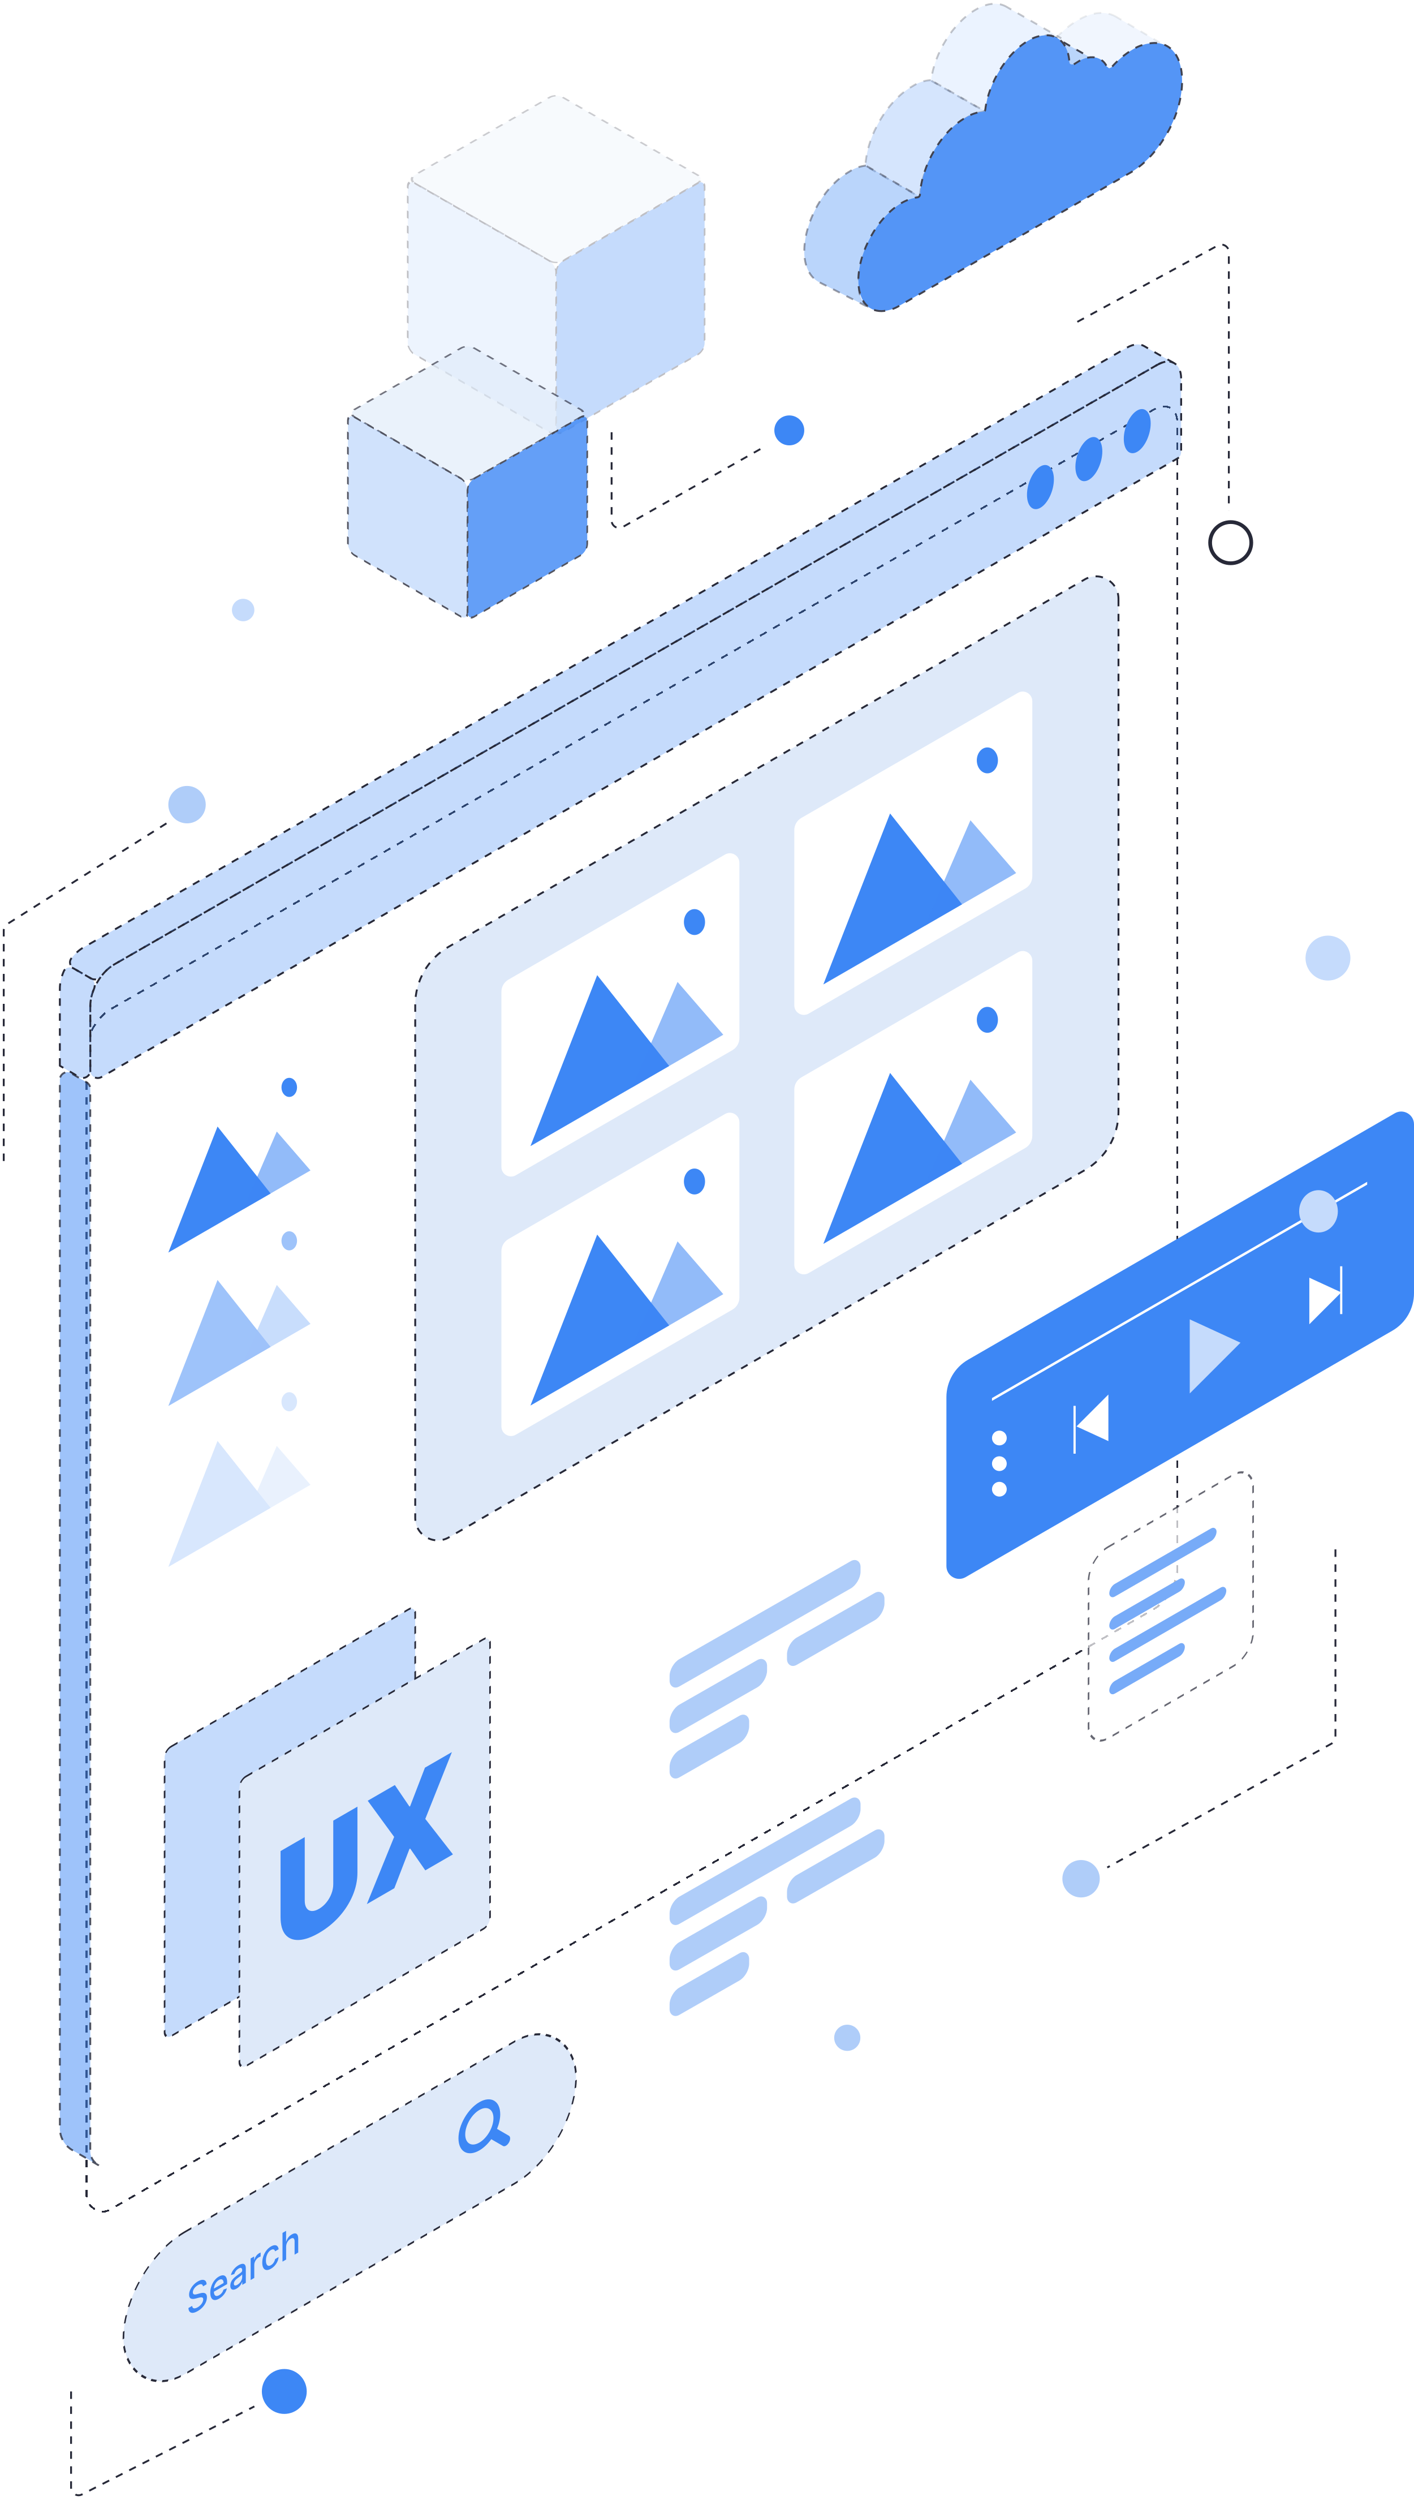 <svg width="378" height="668" viewBox="0 0 378 668" fill="none" xmlns="http://www.w3.org/2000/svg">
<g filter="url(#filter0_d_3917_5506)">
<path d="M315.722 100.338C315.708 100.133 315.678 99.942 315.62 99.752C315.634 99.708 315.62 99.664 315.605 99.62C315.59 99.415 315.517 99.224 315.458 99.063C315.37 98.77 315.253 98.506 315.076 98.243C315.032 98.111 314.944 98.008 314.871 97.905C314.812 97.817 314.768 97.744 314.68 97.671C314.548 97.51 314.431 97.378 314.269 97.261C314.269 97.261 314.255 97.246 314.225 97.217C314.064 97.085 313.873 96.982 313.682 96.909C312.537 96.367 311.055 96.513 309.396 97.451L30.499 257.703C26.991 259.726 24.129 264.664 24.129 268.709V573.049C24.129 573.049 24.129 573.078 24.129 573.107V574.5C24.129 576.229 25.098 577.607 26.419 578.325C26.507 578.383 26.595 578.442 26.683 578.5C26.785 578.559 26.888 578.632 27.02 578.691C27.182 578.779 27.373 578.837 27.563 578.881C27.828 578.94 28.106 578.984 28.371 578.984C29.016 578.999 29.75 578.794 30.484 578.383L30.646 578.281L36.707 574.778L309.367 418.014C312.875 415.992 315.737 411.067 315.737 407.008V101.13C315.737 100.866 315.722 100.587 315.693 100.338H315.722Z" fill="white" fill-opacity="0.9" shape-rendering="crispEdges"/>
<path d="M315.722 100.338C315.708 100.133 315.678 99.942 315.62 99.752C315.634 99.708 315.62 99.664 315.605 99.62C315.59 99.415 315.517 99.224 315.458 99.063C315.37 98.77 315.253 98.506 315.076 98.243C315.032 98.111 314.944 98.008 314.871 97.905C314.812 97.817 314.768 97.744 314.68 97.671C314.548 97.51 314.431 97.378 314.269 97.261C314.269 97.261 314.255 97.246 314.225 97.217C314.064 97.085 313.873 96.982 313.682 96.909C312.537 96.367 311.055 96.513 309.396 97.451L30.499 257.703C26.991 259.726 24.129 264.664 24.129 268.709V573.049C24.129 573.049 24.129 573.078 24.129 573.107V574.5C24.129 576.229 25.098 577.607 26.419 578.325C26.507 578.383 26.595 578.442 26.683 578.5C26.785 578.559 26.888 578.632 27.02 578.691C27.182 578.779 27.373 578.837 27.563 578.881C27.828 578.94 28.106 578.984 28.371 578.984C29.016 578.999 29.75 578.794 30.484 578.383L30.646 578.281L36.707 574.778L309.367 418.014C312.875 415.992 315.737 411.067 315.737 407.008V101.13C315.737 100.866 315.722 100.587 315.693 100.338H315.722Z" stroke="#272938" stroke-width="0.5" stroke-linejoin="bevel" stroke-dasharray="2 2" shape-rendering="crispEdges"/>
</g>
<path d="M313.683 96.909C312.539 96.366 311.056 96.513 309.398 97.451L30.5 257.703C26.992 259.725 24.13 264.664 24.13 268.709V289.475L16.014 284.727V264.107C16.014 260.062 18.846 255.138 22.354 253.116L301.281 92.864C303.101 91.794 304.73 91.779 305.89 92.483C307.035 93.172 312.318 96.191 313.683 96.909Z" fill="white"/>
<path d="M315.752 101.086C315.722 97.071 312.89 95.459 309.396 97.467L30.484 257.719C26.976 259.741 24.129 264.665 24.129 268.725V286.05C24.129 287.587 25.792 288.55 27.125 287.784L314.748 122.517C315.369 122.16 315.752 121.499 315.752 120.783V101.101V101.086Z" fill="#3D87F5" fill-opacity="0.3" stroke="#272938" stroke-width="0.5" stroke-linejoin="bevel" stroke-dasharray="2 2"/>
<path d="M309.406 97.466C309.401 97.466 309.397 97.468 309.392 97.47L30.501 257.718C29.269 258.432 28.11 259.502 27.138 260.765C26.462 261.644 25.244 261.986 24.284 261.431L19.675 258.767C18.717 258.213 18.38 256.974 19.058 256.098C20.02 254.855 21.151 253.812 22.37 253.131L301.282 92.879C303.102 91.824 304.731 91.809 305.906 92.498C307.05 93.202 312.334 96.191 313.67 96.909C312.556 96.368 311.047 96.528 309.42 97.463C309.416 97.465 309.411 97.466 309.406 97.466Z" fill="#3D87F5" fill-opacity="0.3" stroke="#272938" stroke-width="0.5" stroke-linejoin="bevel" stroke-dasharray="2 2"/>
<path d="M16 284.756V264.107C16 262.64 16.39 261.053 17.042 259.533C17.476 258.523 18.706 258.204 19.659 258.752L24.288 261.414C25.252 261.969 25.564 263.201 25.133 264.227C24.506 265.719 24.146 267.276 24.146 268.738V286.029C24.146 287.571 22.474 288.533 21.141 287.758L16.013 284.778C16.005 284.774 16 284.765 16 284.756Z" fill="#3D87F5" fill-opacity="0.3" stroke="#272938" stroke-width="0.5" stroke-linejoin="bevel" stroke-dasharray="2 2"/>
<path d="M278.137 124.622C276.156 125.765 274.541 129.165 274.541 132.213C274.541 135.261 276.156 136.815 278.137 135.672C280.118 134.529 281.733 131.129 281.733 128.08C281.733 125.032 280.118 123.479 278.137 124.622Z" fill="#3D87F5"/>
<path d="M291.084 117.148C289.103 118.291 287.488 121.691 287.488 124.74C287.488 127.788 289.103 129.341 291.084 128.198C293.066 127.055 294.68 123.655 294.68 120.607C294.68 117.559 293.066 116.005 291.084 117.148Z" fill="#3D87F5"/>
<path d="M304.014 109.674C302.032 110.817 300.418 114.217 300.418 117.265C300.418 120.313 302.032 121.867 304.014 120.723C305.995 119.58 307.61 116.18 307.61 113.132C307.61 110.084 305.995 108.531 304.014 109.674Z" fill="#3D87F5"/>
<path opacity="0.78" d="M26.421 578.612C26.411 578.603 26.4 578.594 26.388 578.587L26.083 578.407L19.376 574.538C17.556 573.512 16.338 571.68 16.059 569.614C16.015 569.306 16 568.999 16 568.691V288.489C16 286.944 17.678 285.983 19.011 286.764L23.142 289.183C23.755 289.542 24.131 290.199 24.131 290.909V574.758C24.131 576.28 24.878 577.545 25.98 578.278C26.067 578.336 26.151 578.401 26.239 578.457C26.265 578.473 26.289 578.489 26.31 578.504C26.316 578.508 26.32 578.511 26.324 578.517C26.343 578.547 26.377 578.568 26.402 578.593L26.421 578.612Z" fill="#3D87F5" fill-opacity="0.64" stroke="#272938" stroke-width="0.5" stroke-linejoin="bevel" stroke-dasharray="2 2"/>
<rect width="58.81" height="7.287" rx="3" transform="matrix(0.868 -0.496 2.22664e-08 1 179 444.817)" fill="#AFCDF9"/>
<rect width="24.504" height="7.288" rx="3" transform="matrix(0.868 -0.496 2.22631e-08 1 179 469.122)" fill="#AFCDF9"/>
<rect width="30.018" height="7.287" rx="3" transform="matrix(0.868 -0.496 2.2264e-08 1 179 456.97)" fill="#AFCDF9"/>
<rect width="30.018" height="7.287" rx="3" transform="matrix(0.868 -0.496 2.2264e-08 1 210.386 439.045)" fill="#AFCDF9"/>
<rect width="58.81" height="7.287" rx="3" transform="matrix(0.868 -0.496 2.22664e-08 1 179 508.272)" fill="#AFCDF9"/>
<rect width="24.504" height="7.288" rx="3" transform="matrix(0.868 -0.496 2.22631e-08 1 179 532.577)" fill="#AFCDF9"/>
<rect width="30.018" height="7.287" rx="3" transform="matrix(0.868 -0.496 2.2264e-08 1 179 520.425)" fill="#AFCDF9"/>
<rect width="30.018" height="7.287" rx="3" transform="matrix(0.868 -0.496 2.2264e-08 1 210.386 502.5)" fill="#AFCDF9"/>
<path d="M44.5 220L1.931 246.911C1.351 247.278 1 247.916 1 248.602V310.5" stroke="#272938" stroke-width="0.5" stroke-linejoin="bevel" stroke-dasharray="2 2"/>
<path d="M163.5 115.5V139.069C163.5 140.601 165.152 141.564 166.485 140.809L205 119" stroke="#272938" stroke-width="0.5" stroke-linejoin="bevel" stroke-dasharray="2 2"/>
<path d="M288 86L325.545 65.605C326.878 64.881 328.5 65.846 328.5 67.362V136.5" stroke="#272938" stroke-width="0.5" stroke-linejoin="bevel" stroke-dasharray="2 2"/>
<circle cx="6" cy="6" r="5.5" transform="matrix(1 0 0 -1 323 151)" stroke="#272938"/>
<path d="M299 160.01V297.158C299 303.533 295.599 309.424 290.076 312.61L120.004 410.777C116.001 413.088 111 410.198 111 405.58V268.433C111 262.057 114.401 256.167 119.924 252.98L289.996 154.813C293.999 152.502 299 155.392 299 160.01Z" fill="#DEE9F9" stroke="#272938" stroke-width="0.5" stroke-linejoin="bevel" stroke-dasharray="2 2"/>
<path d="M197.662 230.554V277.361C197.662 278.705 196.945 279.949 195.779 280.619L137.884 314.037C136.175 315.024 134.041 313.791 134.041 311.817V265.01C134.041 263.666 134.757 262.423 135.924 261.752L193.818 228.335C195.527 227.348 197.662 228.58 197.662 230.554Z" fill="white"/>
<path d="M178.892 284.835L159.645 260.557L141.802 306.246L178.892 284.835Z" fill="#3D87F5"/>
<g style="mix-blend-mode:multiply">
<path d="M193.351 276.477L181.129 262.368L168.909 290.585L193.351 276.477Z" fill="#3D87F5" fill-opacity="0.56"/>
</g>
<g style="mix-blend-mode:multiply">
<path d="M185.654 249.834C187.214 249.834 188.478 248.285 188.478 246.374C188.478 244.463 187.214 242.914 185.654 242.914C184.094 242.914 182.829 244.463 182.829 246.374C182.829 248.285 184.094 249.834 185.654 249.834Z" fill="#3D87F5"/>
</g>
<path d="M72.341 318.901L58.153 301.005L45 334.685L72.341 318.901Z" fill="#3D87F5"/>
<g style="mix-blend-mode:multiply">
<path d="M83 312.741L73.99 302.341L64.982 323.141L83 312.741Z" fill="#3D87F5" fill-opacity="0.56"/>
</g>
<g style="mix-blend-mode:multiply">
<path d="M77.325 293.101C78.475 293.101 79.407 291.959 79.407 290.551C79.407 289.142 78.475 288 77.325 288C76.175 288 75.243 289.142 75.243 290.551C75.243 291.959 76.175 293.101 77.325 293.101Z" fill="#3D87F5"/>
</g>
<g opacity="0.5">
<path d="M72.341 359.901L58.153 342.005L45 375.685L72.341 359.901Z" fill="#3D87F5"/>
<g style="mix-blend-mode:multiply">
<path d="M83 353.741L73.99 343.341L64.982 364.141L83 353.741Z" fill="#3D87F5" fill-opacity="0.56"/>
</g>
<g style="mix-blend-mode:multiply">
<path d="M77.325 334.101C78.475 334.101 79.407 332.959 79.407 331.551C79.407 330.142 78.475 329 77.325 329C76.175 329 75.243 330.142 75.243 331.551C75.243 332.959 76.175 334.101 77.325 334.101Z" fill="#3D87F5"/>
</g>
</g>
<g opacity="0.2">
<path d="M72.341 402.901L58.153 385.005L45 418.685L72.341 402.901Z" fill="#3D87F5"/>
<g style="mix-blend-mode:multiply">
<path d="M83 396.741L73.99 386.341L64.982 407.141L83 396.741Z" fill="#3D87F5" fill-opacity="0.56"/>
</g>
<g style="mix-blend-mode:multiply">
<path d="M77.325 377.101C78.475 377.101 79.407 375.959 79.407 374.551C79.407 373.142 78.475 372 77.325 372C76.175 372 75.243 373.142 75.243 374.551C75.243 375.959 76.175 377.101 77.325 377.101Z" fill="#3D87F5"/>
</g>
</g>
<path d="M275.958 187.355V234.162C275.958 235.506 275.242 236.75 274.075 237.42L216.181 270.837C214.472 271.824 212.338 270.592 212.338 268.618V221.811C212.338 220.467 213.054 219.224 214.221 218.553L272.115 185.136C273.824 184.149 275.958 185.381 275.958 187.355Z" fill="white"/>
<path d="M257.188 241.635L237.941 217.357L220.098 263.047L257.188 241.635Z" fill="#3D87F5"/>
<g style="mix-blend-mode:multiply">
<path d="M271.647 233.279L259.425 219.17L247.205 247.387L271.647 233.279Z" fill="#3D87F5" fill-opacity="0.56"/>
</g>
<g style="mix-blend-mode:multiply">
<path d="M263.951 206.635C265.51 206.635 266.775 205.086 266.775 203.175C266.775 201.264 265.51 199.715 263.951 199.715C262.391 199.715 261.126 201.264 261.126 203.175C261.126 205.086 262.391 206.635 263.951 206.635Z" fill="#3D87F5"/>
</g>
<path d="M197.662 299.876V346.684C197.662 348.027 196.945 349.271 195.779 349.941L137.884 383.359C136.175 384.346 134.041 383.114 134.041 381.14V334.332C134.041 332.989 134.757 331.745 135.924 331.075L193.818 297.657C195.527 296.67 197.662 297.902 197.662 299.876Z" fill="white"/>
<path d="M178.892 354.157L159.645 329.879L141.802 375.568L178.892 354.157Z" fill="#3D87F5"/>
<g style="mix-blend-mode:multiply">
<path d="M193.351 345.799L181.129 331.69L168.909 359.908L193.351 345.799Z" fill="#3D87F5" fill-opacity="0.56"/>
</g>
<g style="mix-blend-mode:multiply">
<path d="M185.654 319.157C187.214 319.157 188.478 317.607 188.478 315.696C188.478 313.785 187.214 312.236 185.654 312.236C184.094 312.236 182.829 313.785 182.829 315.696C182.829 317.607 184.094 319.157 185.654 319.157Z" fill="#3D87F5"/>
</g>
<path d="M275.958 256.677V303.485C275.958 304.828 275.242 306.072 274.075 306.742L216.181 340.16C214.472 341.147 212.338 339.914 212.338 337.94V291.133C212.338 289.789 213.054 288.546 214.221 287.875L272.115 254.458C273.824 253.471 275.958 254.703 275.958 256.677Z" fill="white"/>
<path d="M257.188 310.959L237.941 286.681L220.098 332.37L257.188 310.959Z" fill="#3D87F5"/>
<g style="mix-blend-mode:multiply">
<path d="M271.647 302.6L259.425 288.491L247.205 316.709L271.647 302.6Z" fill="#3D87F5" fill-opacity="0.56"/>
</g>
<path d="M263.951 275.957C265.51 275.957 266.775 274.408 266.775 272.497C266.775 270.586 265.51 269.037 263.951 269.037C262.391 269.037 261.126 270.586 261.126 272.497C261.126 274.408 262.391 275.957 263.951 275.957Z" fill="#3D87F5"/>
<path d="M253 373.327V418.455C253 421.089 255.851 422.733 258.132 421.416L372.222 355.558C375.797 353.496 378 349.681 378 345.553V300.426C378 297.791 375.149 296.147 372.868 297.464L258.778 363.322C255.203 365.385 253 369.199 253 373.327Z" fill="#3D87F5"/>
<path d="M265.184 374.321V373.562L365.481 315.778V316.538L265.184 374.321Z" fill="white"/>
<path d="M352.471 329.325C355.327 329.325 357.642 326.793 357.642 323.669C357.642 320.545 355.327 318.013 352.471 318.013C349.614 318.013 347.299 320.545 347.299 323.669C347.299 326.793 349.614 329.325 352.471 329.325Z" fill="#C5DBFC"/>
<path d="M269.08 384.687C269.328 383.627 268.668 382.566 267.607 382.319C266.546 382.071 265.486 382.731 265.238 383.791C264.991 384.852 265.65 385.912 266.711 386.16C267.772 386.407 268.833 385.748 269.08 384.687Z" fill="white"/>
<path d="M267.156 393.063C268.246 393.063 269.129 392.18 269.129 391.09C269.129 390.001 268.246 389.118 267.156 389.118C266.067 389.118 265.184 390.001 265.184 391.09C265.184 392.18 266.067 393.063 267.156 393.063Z" fill="white"/>
<path d="M268.535 399.331C269.316 398.572 269.333 397.323 268.573 396.543C267.813 395.762 266.564 395.745 265.784 396.505C265.003 397.265 264.986 398.514 265.746 399.294C266.506 400.074 267.755 400.091 268.535 399.331Z" fill="white"/>
<path d="M318.055 352.536V372.328L331.616 358.771L318.055 352.536Z" fill="#C5DBFC"/>
<path d="M350.02 341.404V353.846L358.544 345.323L350.02 341.404Z" fill="white"/>
<path d="M358.836 338.35H358.251V351.128H358.836V338.35Z" fill="white"/>
<path d="M296.302 385.062V372.62L287.777 381.143L296.302 385.062Z" fill="white"/>
<path d="M287.557 375.645H286.972V388.423H287.557V375.645Z" fill="white"/>
<path d="M357 414V464.14C357 464.869 356.604 465.539 355.967 465.891L296 499" stroke="#272938" stroke-width="0.5" stroke-linejoin="bevel" stroke-dasharray="2 2"/>
<rect width="77.365" height="77.365" rx="2" transform="matrix(0.866 -0.5 2.20305e-08 1 44 467.683)" fill="#3D87F5" fill-opacity="0.3" stroke="#272938" stroke-width="0.5" stroke-linejoin="bevel" stroke-dasharray="2 2"/>
<rect width="77.365" height="77.365" rx="2" transform="matrix(0.866 -0.5 2.20305e-08 1 64 475.683)" fill="#DEE9F9" stroke="#272938" stroke-width="0.5" stroke-linejoin="bevel" stroke-dasharray="2 2"/>
<path d="M105.553 476.967L109.459 482.712L109.645 482.605L113.598 472.322L120.805 468.161L113.691 486.014L121.084 495.491L113.691 499.76L109.645 493.934L109.459 494.041L105.413 504.539L98.066 508.781L105.367 490.82L98.299 481.155L105.553 476.967Z" fill="#3D87F5"/>
<path d="M89.09 486.473L95.553 482.741L95.553 500.353C95.553 502.447 95.119 504.51 94.251 506.541C93.391 508.559 92.19 510.429 90.647 512.152C89.105 513.866 87.315 515.311 85.277 516.488C83.223 517.674 81.425 518.3 79.883 518.367C78.34 518.425 77.139 517.942 76.279 516.917C75.426 515.879 75 514.313 75 512.219L75 494.607L81.464 490.876L81.464 507.843C81.464 508.693 81.626 509.36 81.952 509.843C82.277 510.317 82.727 510.577 83.3 510.622C83.882 510.662 84.54 510.47 85.277 510.045C86.021 509.615 86.679 509.047 87.253 508.34C87.826 507.633 88.276 506.854 88.601 506.004C88.927 505.145 89.09 504.29 89.09 503.44L89.09 486.473Z" fill="#3D87F5"/>
<g opacity="0.3">
<rect opacity="0.8" width="45.811" height="45.811" rx="2" transform="matrix(0.866 0.499 -0.866 0.499 148.69 25)" fill="#DEE9F9" stroke="#272938" stroke-width="0.5" stroke-linejoin="bevel" stroke-dasharray="2 2"/>
<rect width="45.811" height="45.759" rx="2" transform="matrix(0.866 0.499 0 1 109 47.88)" fill="#3D87F5" fill-opacity="0.3" stroke="#272938" stroke-width="0.5" stroke-linejoin="bevel" stroke-dasharray="2 2"/>
<rect width="45.811" height="45.759" rx="2" transform="matrix(0.866 -0.499 0 1 148.69 70.759)" fill="#3D87F5" stroke="#272938" stroke-width="0.5" stroke-linejoin="bevel" stroke-dasharray="2 2"/>
</g>
<g opacity="0.8">
<rect opacity="0.8" width="36.936" height="36.936" rx="2" transform="matrix(0.866 0.499 -0.866 0.499 125.001 92)" fill="#DEE9F9" stroke="#272938" stroke-width="0.5" stroke-linejoin="bevel" stroke-dasharray="2 2"/>
<rect width="36.936" height="36.894" rx="2" transform="matrix(0.866 0.499 0 1 93 110.447)" fill="#3D87F5" fill-opacity="0.3" stroke="#272938" stroke-width="0.5" stroke-linejoin="bevel" stroke-dasharray="2 2"/>
<rect width="36.936" height="36.894" rx="2" transform="matrix(0.866 -0.499 0 1 125.001 128.894)" fill="#3D87F5" stroke="#272938" stroke-width="0.5" stroke-linejoin="bevel" stroke-dasharray="2 2"/>
</g>
<rect opacity="0.7" width="50.794" height="51.112" rx="6" transform="matrix(0.866 -0.499 2.2064e-08 1 291 416.368)" fill="white" stroke="#272938" stroke-width="0.5" stroke-linejoin="bevel" stroke-dasharray="2 2"/>
<rect width="33.11" height="3.382" rx="1.691" transform="matrix(0.866 -0.499 2.2064e-08 1 296.542 424.072)" fill="#77ABF8"/>
<rect width="23.328" height="3.382" rx="1.691" transform="matrix(0.866 -0.499 2.2064e-08 1 296.542 432.717)" fill="#77ABF8"/>
<rect width="36.12" height="3.382" rx="1.691" transform="matrix(0.866 -0.499 2.2064e-08 1 296.542 441.36)" fill="#77ABF8"/>
<rect width="23.328" height="3.382" rx="1.691" transform="matrix(0.866 -0.499 2.2064e-08 1 296.542 450.004)" fill="#77ABF8"/>
<rect width="139.719" height="37.955" rx="18.977" transform="matrix(0.866 -0.5 2.20305e-08 1 33 605.859)" fill="#DEE9F9" stroke="#272938" stroke-width="0.5" stroke-linejoin="bevel" stroke-dasharray="2 2"/>
<path d="M136.047 570.674L132.871 568.84C133.411 567.536 133.724 566.183 133.724 564.925C133.724 561.365 131.225 559.922 128.142 561.702C125.059 563.482 122.56 567.81 122.56 571.371C122.56 574.931 125.059 576.373 128.142 574.593C129.328 573.909 130.426 572.846 131.33 571.597L134.468 573.409C134.687 573.535 134.972 573.495 135.258 573.33C135.544 573.165 135.829 572.875 136.048 572.497C136.484 571.742 136.484 570.926 136.047 570.674ZM128.142 572.505C126.058 573.708 124.368 572.733 124.368 570.326C124.368 567.92 126.058 564.994 128.142 563.791C130.226 562.588 131.915 563.563 131.915 565.969C131.915 568.376 130.226 571.302 128.142 572.505Z" fill="#3D87F5"/>
<path d="M76.491 600.33L76.491 603.748L75.52 604.308L75.52 596.633L76.478 596.08L76.478 598.936L76.54 598.9C76.656 598.523 76.835 598.174 77.075 597.853C77.315 597.532 77.629 597.259 78.016 597.036C78.358 596.838 78.657 596.747 78.912 596.762C79.169 596.776 79.369 596.903 79.509 597.144C79.652 597.382 79.723 597.74 79.723 598.22L79.723 601.881L78.753 602.442L78.753 598.915C78.753 598.493 78.659 598.22 78.471 598.096C78.282 597.97 78.021 598.004 77.685 598.197C77.456 598.33 77.25 598.505 77.069 598.722C76.889 598.938 76.747 599.185 76.643 599.462C76.542 599.736 76.491 600.025 76.491 600.33Z" fill="#3D87F5"/>
<path d="M72.434 606.205C71.952 606.484 71.536 606.598 71.188 606.546C70.842 606.491 70.576 606.294 70.389 605.954C70.203 605.615 70.11 605.156 70.11 604.579C70.11 603.994 70.206 603.423 70.396 602.866C70.586 602.307 70.855 601.801 71.201 601.349C71.547 600.896 71.955 600.535 72.424 600.264C72.803 600.045 73.141 599.931 73.437 599.923C73.733 599.911 73.972 599.998 74.154 600.183C74.338 600.367 74.447 600.642 74.482 601.009L73.538 601.555C73.486 601.315 73.367 601.151 73.181 601.064C72.997 600.975 72.75 601.02 72.441 601.199C72.17 601.355 71.933 601.574 71.73 601.856C71.529 602.135 71.372 602.458 71.259 602.825C71.147 603.19 71.091 603.577 71.091 603.987C71.091 604.407 71.146 604.737 71.256 604.978C71.366 605.219 71.522 605.365 71.723 605.417C71.927 605.466 72.166 605.412 72.441 605.253C72.624 605.147 72.791 605.012 72.94 604.849C73.092 604.681 73.219 604.495 73.32 604.288C73.424 604.081 73.496 603.862 73.538 603.631L74.482 603.086C74.447 603.478 74.343 603.871 74.167 604.264C73.992 604.658 73.757 605.023 73.463 605.36C73.171 605.696 72.828 605.978 72.434 606.205Z" fill="#3D87F5"/>
<path d="M67.005 609.222L67.005 603.466L67.943 602.925L67.943 603.839L67.995 603.809C68.086 603.447 68.246 603.111 68.475 602.801C68.707 602.487 68.968 602.246 69.26 602.078C69.321 602.043 69.392 602.004 69.475 601.961C69.559 601.918 69.625 601.886 69.673 601.866L69.673 602.938C69.634 602.948 69.564 602.974 69.465 603.016C69.365 603.056 69.266 603.105 69.166 603.163C68.937 603.295 68.733 603.469 68.553 603.685C68.376 603.898 68.235 604.133 68.131 604.39C68.027 604.645 67.975 604.897 67.975 605.147L67.975 608.662L67.005 609.222Z" fill="#3D87F5"/>
<path d="M63.253 611.516C62.937 611.699 62.651 611.796 62.396 611.809C62.141 611.819 61.938 611.737 61.789 611.563C61.642 611.388 61.568 611.112 61.568 610.735C61.568 610.41 61.623 610.112 61.731 609.839C61.839 609.567 61.985 609.317 62.169 609.088C62.353 608.859 62.558 608.648 62.785 608.455C63.013 608.261 63.244 608.08 63.48 607.911C63.779 607.699 64.021 607.527 64.207 607.394C64.393 607.259 64.528 607.137 64.613 607.029C64.697 606.92 64.739 606.798 64.739 606.663L64.739 606.637C64.739 606.31 64.659 606.102 64.499 606.015C64.341 605.926 64.105 605.973 63.791 606.154C63.465 606.342 63.207 606.575 63.019 606.851C62.833 607.123 62.704 607.381 62.633 607.625L61.721 607.911C61.829 607.499 61.987 607.126 62.195 606.791C62.405 606.452 62.646 606.156 62.919 605.901C63.191 605.643 63.478 605.428 63.779 605.254C63.978 605.139 64.189 605.045 64.411 604.971C64.636 604.894 64.846 604.87 65.041 604.9C65.238 604.929 65.399 605.039 65.525 605.232C65.65 605.422 65.713 605.726 65.713 606.146L65.713 609.969L64.765 610.516L64.765 609.729L64.726 609.751C64.663 609.932 64.569 610.129 64.444 610.342C64.318 610.554 64.157 610.763 63.96 610.969C63.763 611.175 63.528 611.358 63.253 611.516ZM63.464 610.495C63.732 610.34 63.961 610.147 64.152 609.914C64.344 609.681 64.49 609.437 64.59 609.182C64.692 608.923 64.743 608.68 64.743 608.453L64.743 607.711C64.708 607.771 64.641 607.847 64.541 607.939C64.444 608.028 64.332 608.121 64.207 608.219C64.082 608.313 63.959 608.405 63.84 608.494C63.721 608.58 63.622 608.653 63.542 608.711C63.353 608.848 63.181 608.993 63.026 609.148C62.872 609.302 62.749 609.466 62.656 609.643C62.565 609.815 62.519 610.001 62.519 610.201C62.519 610.478 62.608 610.637 62.785 610.677C62.963 610.714 63.189 610.654 63.464 610.495Z" fill="#3D87F5"/>
<path d="M58.586 614.2C58.095 614.483 57.672 614.606 57.317 614.569C56.965 614.528 56.692 614.342 56.499 614.01C56.309 613.676 56.214 613.21 56.214 612.613C56.214 612.023 56.309 611.448 56.499 610.889C56.692 610.328 56.96 609.822 57.304 609.371C57.651 608.919 58.055 608.559 58.518 608.292C58.799 608.129 59.072 608.026 59.336 607.981C59.6 607.936 59.837 607.968 60.047 608.076C60.257 608.185 60.422 608.388 60.543 608.685C60.664 608.98 60.725 609.388 60.725 609.911L60.725 610.308L56.762 612.596L56.762 611.756L59.774 610.017C59.774 609.723 59.722 609.492 59.618 609.324C59.514 609.154 59.368 609.057 59.18 609.034C58.994 609.009 58.776 609.069 58.525 609.214C58.252 609.371 58.014 609.586 57.811 609.858C57.609 610.127 57.454 610.417 57.343 610.728C57.235 611.035 57.181 611.332 57.181 611.62L57.181 612.275C57.181 612.66 57.239 612.954 57.356 613.156C57.475 613.357 57.641 613.468 57.853 613.488C58.065 613.505 58.313 613.432 58.596 613.268C58.78 613.162 58.948 613.035 59.099 612.888C59.251 612.738 59.382 612.57 59.492 612.384C59.602 612.198 59.687 611.998 59.745 611.784L60.663 611.445C60.59 611.8 60.458 612.15 60.267 612.495C60.079 612.836 59.842 613.154 59.557 613.448C59.273 613.739 58.95 613.99 58.586 614.2Z" fill="#3D87F5"/>
<path d="M54.259 610.923C54.225 610.588 54.082 610.396 53.831 610.346C53.58 610.294 53.264 610.377 52.883 610.597C52.611 610.755 52.375 610.941 52.176 611.156C51.977 611.368 51.822 611.592 51.712 611.828C51.603 612.061 51.549 612.285 51.549 612.503C51.549 612.685 51.586 612.821 51.66 612.911C51.735 613 51.834 613.054 51.955 613.074C52.078 613.091 52.21 613.088 52.351 613.067C52.492 613.043 52.627 613.012 52.757 612.975L53.406 612.795C53.618 612.733 53.835 612.688 54.058 612.662C54.281 612.636 54.487 612.651 54.678 612.709C54.868 612.766 55.022 612.885 55.139 613.065C55.258 613.244 55.317 613.505 55.317 613.85C55.317 614.285 55.22 614.727 55.025 615.177C54.833 615.625 54.552 616.053 54.184 616.46C53.819 616.866 53.376 617.219 52.857 617.519C52.359 617.806 51.929 617.964 51.565 617.991C51.202 618.019 50.917 617.924 50.712 617.708C50.506 617.49 50.393 617.155 50.371 616.706L51.377 616.125C51.397 616.391 51.475 616.577 51.611 616.683C51.749 616.786 51.926 616.82 52.14 616.786C52.356 616.749 52.593 616.656 52.851 616.507C53.134 616.343 53.386 616.147 53.607 615.917C53.83 615.683 54.005 615.437 54.133 615.179C54.26 614.917 54.324 614.662 54.324 614.412C54.324 614.185 54.268 614.031 54.155 613.951C54.045 613.87 53.895 613.837 53.704 613.852C53.516 613.866 53.303 613.905 53.065 613.97L52.279 614.176C51.747 614.316 51.325 614.314 51.014 614.169C50.704 614.022 50.55 613.682 50.55 613.147C50.55 612.705 50.654 612.259 50.861 611.81C51.069 611.36 51.35 610.941 51.705 610.554C52.06 610.164 52.46 609.841 52.906 609.583C53.356 609.324 53.753 609.186 54.097 609.169C54.443 609.152 54.716 609.246 54.915 609.45C55.114 609.653 55.218 609.958 55.226 610.365L54.259 610.923Z" fill="#3D87F5"/>
<g opacity="0.88">
<path opacity="0.1" d="M298.234 4.4C295.59 2.932 292.064 3.079 288.097 5.428C285.959 6.693 284.026 8.278 282.367 10.126L296.912 18.642C298.529 16.71 300.467 15.07 302.642 13.797C306.609 11.595 310.135 11.301 312.632 12.916L298.234 4.4Z" fill="#3D87F5" fill-opacity="0.8" stroke="#272938" stroke-width="0.5" stroke-linejoin="bevel" stroke-dasharray="2 2"/>
<path d="M282.37 10.181C280.607 9.153 281.748 11.569 279.104 13.037L284.003 15.893L286.299 18.437L287.474 17.556C290.119 16.087 292.47 15.941 294.233 16.968L282.37 10.181Z" fill="#3D87F5" fill-opacity="0.4" stroke="#272938" stroke-width="0.5" stroke-linejoin="bevel" stroke-dasharray="2 2"/>
<path opacity="0.3" d="M269.163 1.867C266.96 0.545 264.021 0.692 260.789 2.601C254.765 6.125 249.77 14.2 248.889 21.542L263.434 29.911C264.315 22.57 269.31 14.494 275.334 10.97C278.566 9.208 281.505 8.915 283.708 10.236L269.163 1.867Z" fill="#3D87F5" fill-opacity="0.4" stroke="#272938" stroke-width="0.5" stroke-linejoin="bevel" stroke-dasharray="2 2"/>
<path opacity="0.3" d="M248.815 21.403C247.086 21.512 245.416 22.069 243.967 23.018C237.209 26.836 231.773 36.233 231.332 44.309L245.877 52.678C246.318 44.602 251.754 35.352 258.512 31.388C259.99 30.5 261.645 29.949 263.36 29.773L248.815 21.403Z" fill="#3D87F5" fill-opacity="0.8" stroke="#272938" stroke-width="0.5" stroke-linejoin="bevel" stroke-dasharray="2 2"/>
<path opacity="0.5" d="M231.455 44.254C229.874 44.417 228.359 44.972 227.047 45.869C220.289 49.687 215 59.23 215 67.159C215 71.124 216.469 73.913 218.673 75.235L232.761 82.406C230.557 81.085 229.545 79.493 229.545 75.528C229.545 67.6 234.834 58.056 241.592 54.238C242.924 53.381 244.429 52.83 246 52.623L231.455 44.254Z" fill="#3D87F5" fill-opacity="0.8" stroke="#272938" stroke-width="0.5" stroke-linejoin="bevel" stroke-dasharray="2 2"/>
<path d="M235.634 83.128C231.814 83.128 229.463 80.044 229.463 74.906C229.463 67.27 234.605 58.02 241.069 54.203C242.345 53.478 243.737 52.981 245.183 52.734C245.355 52.738 245.523 52.681 245.657 52.574C245.791 52.466 245.883 52.315 245.918 52.147C246.359 44.218 251.648 35.115 258.112 31.444C259.529 30.54 261.14 29.987 262.814 29.829C262.969 29.829 263.119 29.767 263.229 29.657C263.339 29.547 263.401 29.398 263.401 29.242C264.283 22.047 269.278 14.118 274.861 10.888C276.315 9.971 277.99 9.464 279.709 9.42C283.235 9.42 285.586 12.063 285.88 16.614C285.88 16.908 286.027 17.055 286.321 17.202H287.055L288.231 16.468C289.356 15.7 290.688 15.291 292.05 15.293C292.863 15.286 293.659 15.519 294.338 15.963C295.018 16.407 295.551 17.043 295.87 17.789L296.458 18.23H296.605L297.193 17.936C298.801 16.092 300.684 14.508 302.775 13.238C304.544 12.14 306.572 11.533 308.652 11.476C313.207 11.476 315.998 15.293 315.998 21.46C316.145 30.71 309.828 41.722 302.188 46.127L240.482 81.66C239.027 82.576 237.352 83.084 235.634 83.128Z" fill="#3D87F5" stroke="#272938" stroke-width="0.5" stroke-linejoin="bevel" stroke-dasharray="2 2"/>
</g>
<path d="M19 639V664.734C19 666.228 20.578 667.195 21.909 666.516L68 643" stroke="#272938" stroke-width="0.5" stroke-linejoin="bevel" stroke-dasharray="2 2"/>
<circle cx="6" cy="6" r="6" transform="matrix(1 0 0 -1 70 645)" fill="#3D87F5"/>
<circle opacity="0.3" cx="6" cy="6" r="6" transform="matrix(1 0 0 -1 349 262)" fill="#3D87F5"/>
<circle opacity="0.3" cx="3" cy="3" r="3" transform="matrix(1 0 0 -1 62 166)" fill="#3D87F5"/>
<circle cx="4" cy="4" r="4" transform="matrix(1 0 0 -1 207 119)" fill="#3D87F5"/>
<circle cx="5" cy="5" r="5" transform="matrix(1 0 0 -1 284 507)" fill="#AFCDF9"/>
<circle cx="3.5" cy="3.5" r="3.5" transform="matrix(1 0 0 -1 223 548)" fill="#AFCDF9"/>
<circle cx="5" cy="5" r="5" transform="matrix(1 0 0 -1 45 220)" fill="#AFCDF9"/>
<defs>
<filter id="filter0_d_3917_5506" x="22.879" y="96.364" width="293.108" height="494.87" filterUnits="userSpaceOnUse" color-interpolation-filters="sRGB">
<feFlood flood-opacity="0" result="BackgroundImageFix"/>
<feColorMatrix in="SourceAlpha" type="matrix" values="0 0 0 0 0 0 0 0 0 0 0 0 0 0 0 0 0 0 127 0" result="hardAlpha"/>
<feOffset dx="-1" dy="12"/>
<feComposite in2="hardAlpha" operator="out"/>
<feColorMatrix type="matrix" values="0 0 0 0 0.686 0 0 0 0 0.804 0 0 0 0 0.976 0 0 0 0.1 0"/>
<feBlend mode="normal" in2="BackgroundImageFix" result="effect1_dropShadow_3917_5506"/>
<feBlend mode="normal" in="SourceGraphic" in2="effect1_dropShadow_3917_5506" result="shape"/>
</filter>
</defs>
</svg>
